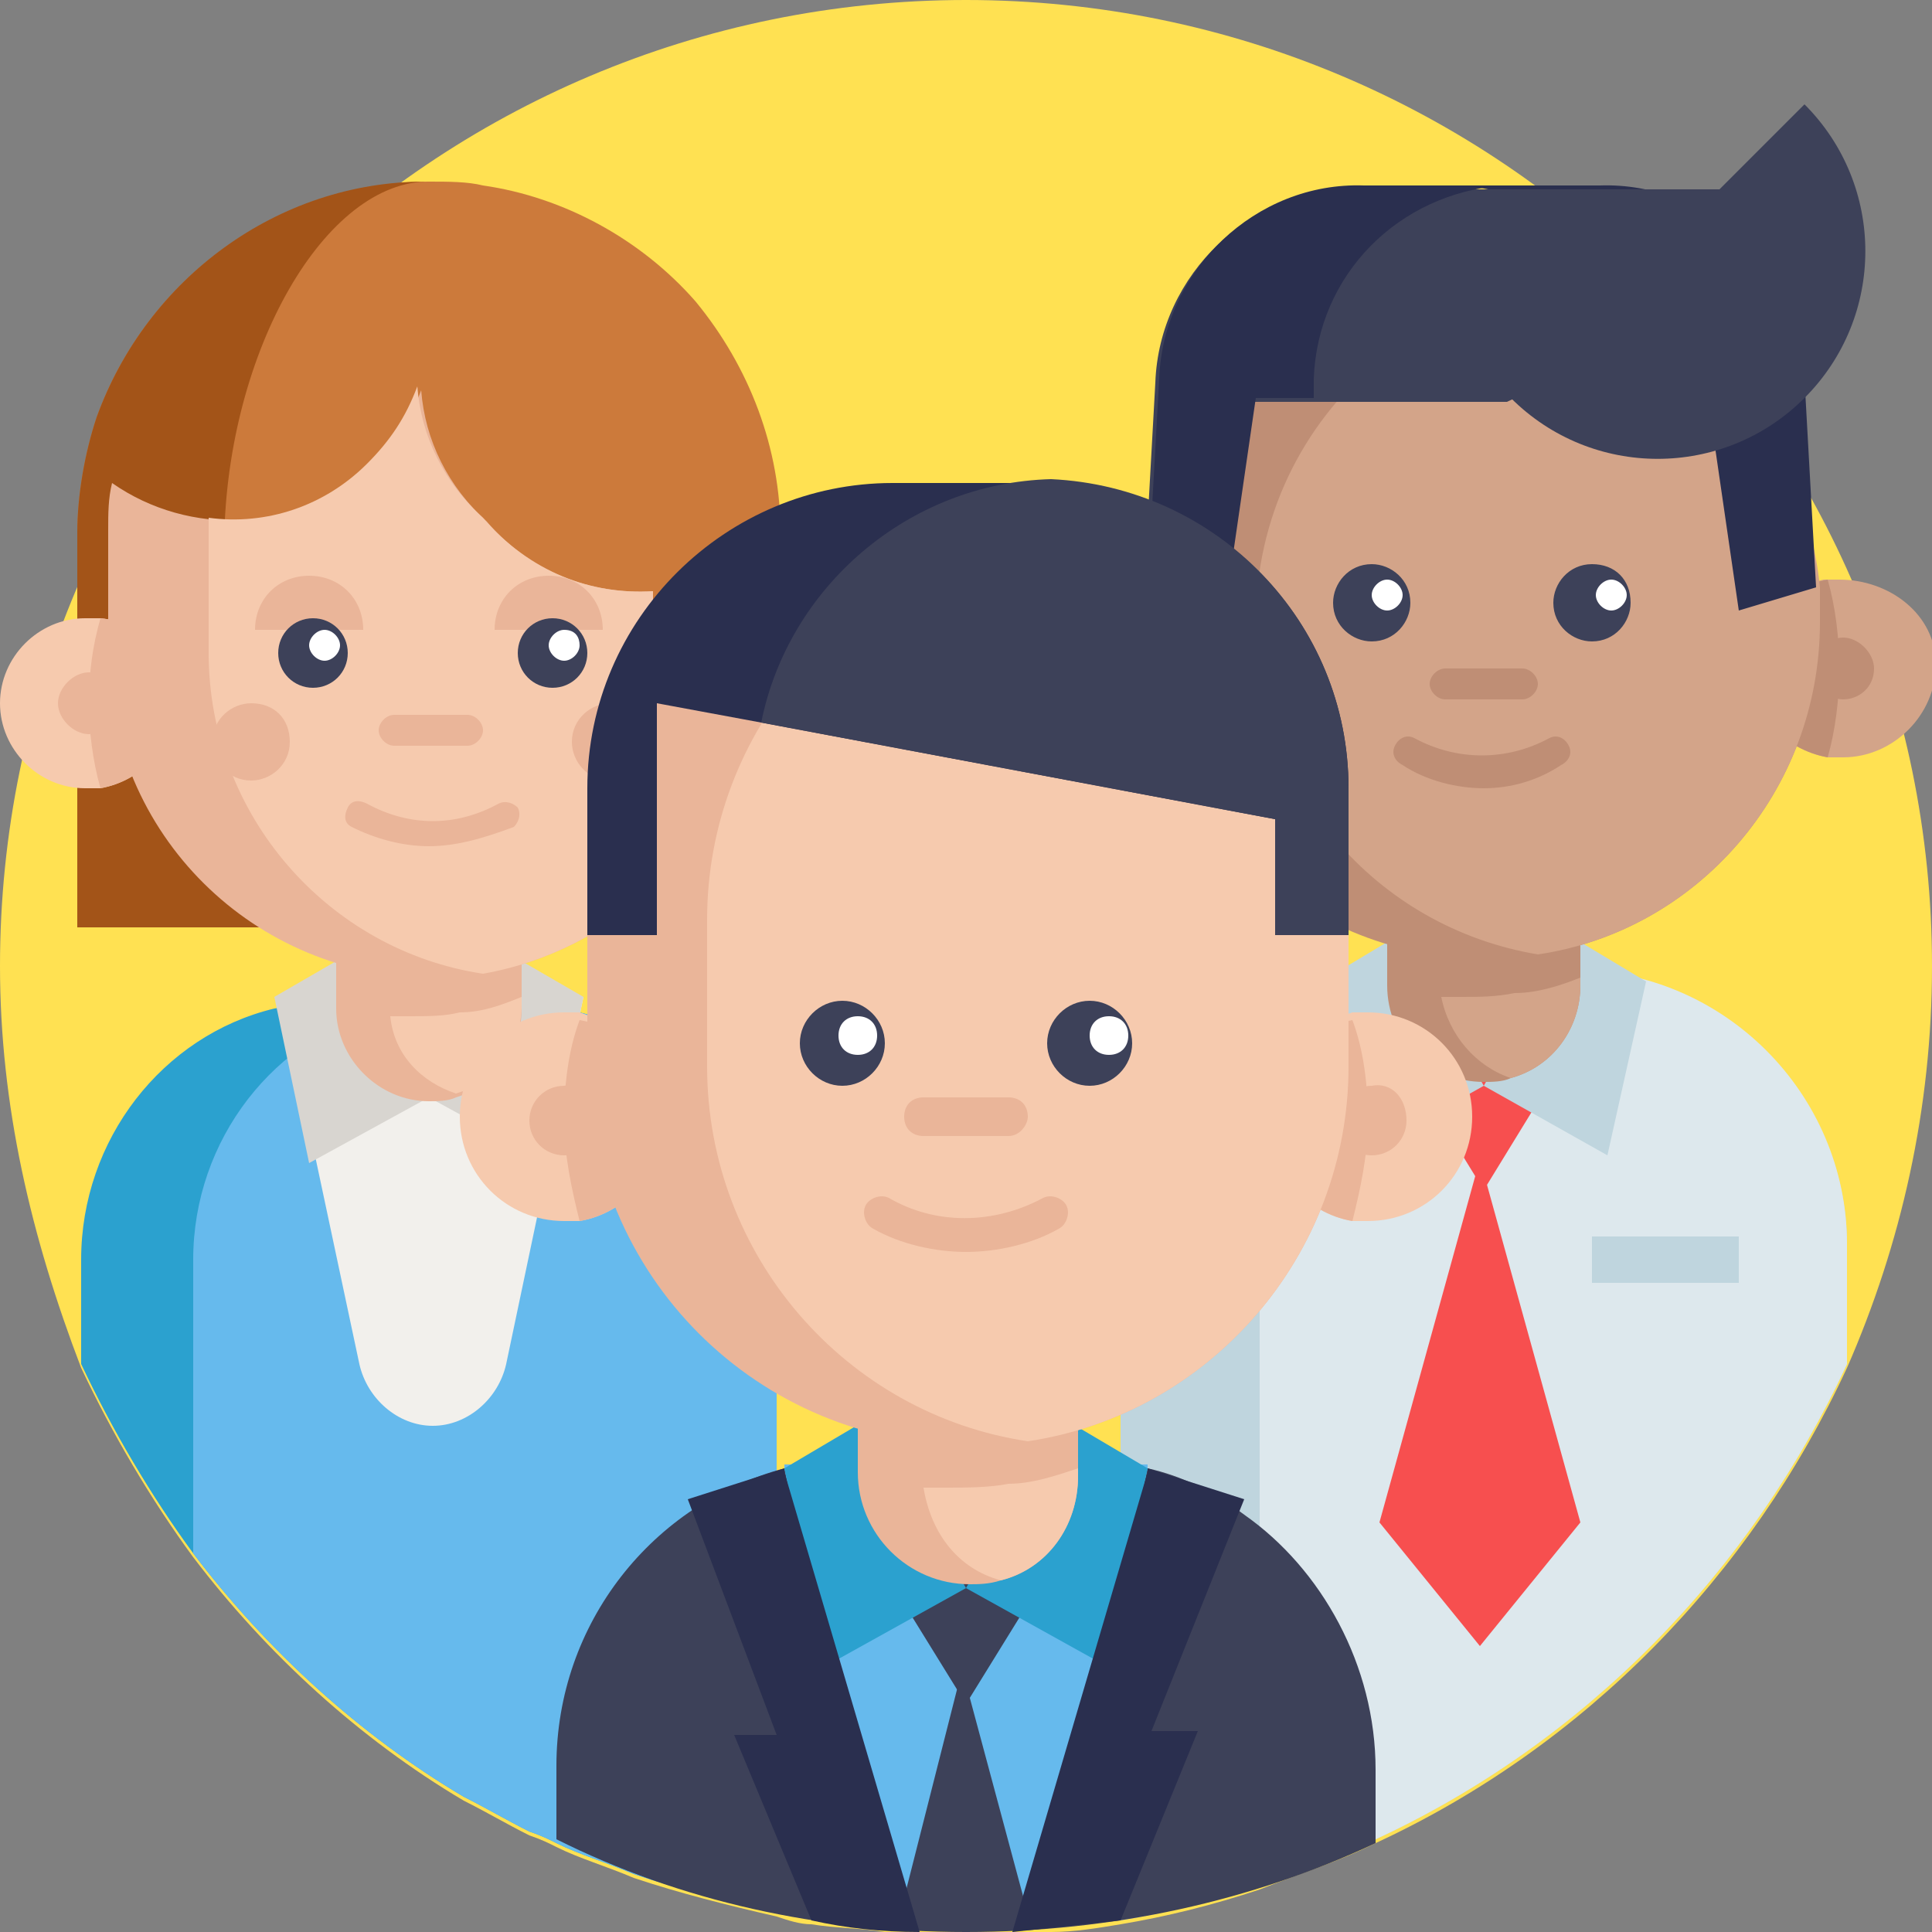 <?xml version="1.0" encoding="utf-8"?>
<!-- Generator: Adobe Illustrator 25.4.1, SVG Export Plug-In . SVG Version: 6.00 Build 0)  -->
<svg version="1.1" id="Layer_1" xmlns="http://www.w3.org/2000/svg" xmlns:xlink="http://www.w3.org/1999/xlink" x="0px" y="0px"
	 width="50px" height="50px" viewBox="0 0 50 50" style="enable-background:new 0 0 50 50;" xml:space="preserve">
<rect x="0" y="0" width="50" height="50" fill="#808080" stroke="none"/>
<style type="text/css">
	.st0{fill:#FFE152;}
	.st1{fill:#2BA1CF;}
	.st2{fill:#66BAED;}
	.st3{fill:#F2F0EC;}
	.st4{fill:#D8D5D0;}
	.st5{fill:#CC7A3B;}
	.st6{fill:#A35418;}
	.st7{fill:#EAB599;}
	.st8{fill:#F6CAAE;}
	.st9{fill:#3D4159;}
	.st10{fill:#FFFFFF;}
	.st11{fill:#BFD5DE;}
	.st12{fill:#DDE8ED;}
	.st13{fill:#D3A489;}
	.st14{fill:#F74F4F;}
	.st15{fill:#BF8E75;}
	.st16{fill:#2A2F4F;}
</style>
<g>
	<path class="st0" d="M50,25c0,3.7-0.8,7.2-2.2,10.4c-2.5,5.4-6.8,9.8-12.2,12.3c-1,0.5-2,0.8-3,1.2c-1.2,0.4-2.4,0.7-3.6,0.9
		c0,0,0,0,0,0c-0.6,0.1-1.2,0.2-1.8,0.2c-0.1,0-0.3,0-0.4,0c-0.2,0-0.4,0-0.6,0c-0.4,0-0.8,0-1.2,0c-0.4,0-0.8,0-1.2,0
		c-0.2,0-0.4,0-0.5,0c-0.1,0-0.3,0-0.4,0c-0.6-0.1-1.3-0.1-1.9-0.2c-0.3,0-0.6-0.1-0.9-0.2c-1.3-0.3-2.5-0.6-3.7-1
		c-0.7-0.3-1.4-0.5-2-0.8c-0.2-0.1-0.4-0.2-0.7-0.3c-0.6-0.3-1.1-0.6-1.7-0.9c-2.7-1.6-5.1-3.8-7-6.3c-1.1-1.5-2.1-3.2-2.9-4.9
		C0.8,32,0,28.6,0,25C0,11.2,11.2,0,25,0S50,11.2,50,25z"/>
	<path class="st1" d="M20.1,32.4v17.1c-1.3-0.3-2.5-0.6-3.7-1c-0.7-0.3-1.4-0.5-2-0.8c-0.2-0.1-0.4-0.2-0.7-0.3
		c-0.6-0.3-1.1-0.6-1.7-0.9c-2.7-1.6-5.1-3.8-7-6.3c-1.1-1.5-2.1-3.2-2.9-4.9v-2.7c0-3.1,2.1-5.8,5-6.5c0.1,0,0.2-0.1,0.3-0.1
		c0.3-0.1,0.6-0.1,0.9-0.1c0.2,0,0.4,0,0.6,0h4.4c0.5,0,1,0.1,1.4,0.2c0,0,0.1,0,0.1,0c0.1,0,0.2,0,0.2,0.1c0,0,0,0,0,0
		c0.8,0.2,1.5,0.5,2.1,1C19,28.1,20.1,30.1,20.1,32.4z"/>
	<path class="st2" d="M20.1,32.4v17.1c-1.3-0.3-2.5-0.6-3.7-1c-0.7-0.3-1.4-0.5-2-0.8c-0.2-0.1-0.4-0.2-0.7-0.3
		c-0.6-0.3-1.1-0.6-1.7-0.9c-2.7-1.6-5.1-3.8-7-6.3v-7.6c0-3.1,2.1-5.8,5-6.5c0.1,0,0.2-0.1,0.3-0.1c0.3-0.1,0.6-0.1,0.9-0.1
		c0.2,0,0.4,0,0.6,0h1.5c0.5,0,1,0.1,1.4,0.2c0,0,0.1,0,0.1,0c0.1,0,0.2,0,0.2,0.1c0,0,0,0,0,0c0.8,0.2,1.5,0.5,2.1,1
		C19,28.1,20.1,30.1,20.1,32.4z"/>
	<path class="st3" d="M15.1,25.8L15.1,25.8l-2,9.5c-0.2,0.9-1,1.6-1.9,1.6c0,0,0,0,0,0c0,0,0,0,0,0c-0.9,0-1.7-0.7-1.9-1.6l-2-9.4
		l0-0.1H15.1z"/>
	<path class="st4" d="M11.1,28.4l-3.1,1.7l-0.9-4.3L9,24.7"/>
	<path class="st4" d="M11.1,28.4l3.1,1.7l0.9-4.3l-1.9-1.1"/>
	<path class="st5" d="M2,24V13.8c0-1,0.2-2.1,0.5-3c1.3-3.6,4.7-6.1,8.6-6.1c0.5,0,1,0,1.4,0.1c2.1,0.3,4.1,1.4,5.5,3
		c1.4,1.7,2.2,3.8,2.2,6V24"/>
	<path class="st6" d="M5.8,14.2C5.8,17.8,7.9,22,9,24H2V13.8c0-1,0.2-2.1,0.5-3c1.3-3.6,4.7-6.1,8.5-6.1C8.3,4.8,5.8,9.3,5.8,14.2z"
		/>
	<path class="st7" d="M13.5,23.1v3c0,1.1-0.7,2-1.7,2.3c-0.2,0.1-0.5,0.1-0.7,0.1c-1.3,0-2.4-1.1-2.4-2.4v-3H13.5z"/>
	<path class="st8" d="M13.5,25.8V26c0,1.1-0.7,2-1.7,2.3c-0.9-0.3-1.6-1-1.7-2c0.2,0,0.3,0,0.5,0c0.5,0,0.9,0,1.3-0.1
		C12.5,26.2,13,26,13.5,25.8z"/>
	<path class="st8" d="M4.5,18.2c0,1.1-0.8,2-1.9,2.2c-0.1,0-0.2,0-0.4,0c-1.2,0-2.2-1-2.2-2.2c0-1.2,1-2.2,2.2-2.2
		c0.1,0,0.2,0,0.4,0C3.7,16.1,4.5,17.1,4.5,18.2z"/>
	<path class="st7" d="M4.5,18.2c0,1.1-0.8,2-1.9,2.2c-0.2-0.7-0.3-1.5-0.3-2.2c0-0.8,0.1-1.5,0.3-2.2C3.7,16.1,4.5,17.1,4.5,18.2z"
		/>
	<path class="st7" d="M3.1,18.2c0,0.4-0.4,0.8-0.8,0.8c-0.4,0-0.8-0.4-0.8-0.8c0-0.4,0.4-0.8,0.8-0.8C2.7,17.4,3.1,17.8,3.1,18.2z"
		/>
	<path class="st7" d="M16.9,15.3v7.7c-1.2,1.1-2.7,1.9-4.4,2.2c0,0,0,0,0,0c-0.4,0.1-0.9,0.1-1.3,0.1c-4.6,0-8.4-3.7-8.4-8.4v-3.2
		c0-0.4,0-0.8,0.1-1.2c2,1.4,4.8,1.3,6.7-0.4c0.6-0.6,1-1.2,1.3-2c0.1,1.3,0.7,2.5,1.7,3.4C13.7,14.8,15.3,15.4,16.9,15.3z"/>
	<path class="st8" d="M16.9,15.3v7.7c-1.2,1.1-2.7,1.9-4.4,2.2c0,0,0,0,0,0c-4-0.6-7.1-4.1-7.1-8.3v-3.2c0-0.1,0-0.2,0-0.3
		c1.5,0.2,3-0.3,4.1-1.4c0.6-0.6,1-1.2,1.3-2c0.1,1.3,0.7,2.5,1.7,3.4C13.7,14.8,15.3,15.4,16.9,15.3z"/>
	<path class="st7" d="M15.6,16.3c0-0.8-0.6-1.4-1.4-1.4s-1.4,0.6-1.4,1.4"/>
	<path class="st7" d="M9.4,16.3c0-0.8-0.6-1.4-1.4-1.4s-1.4,0.6-1.4,1.4"/>
	<path class="st9" d="M9,16.9c0,0.5-0.4,0.9-0.9,0.9s-0.9-0.4-0.9-0.9s0.4-0.9,0.9-0.9S9,16.4,9,16.9z"/>
	<path class="st9" d="M15.2,16.9c0,0.5-0.4,0.9-0.9,0.9s-0.9-0.4-0.9-0.9s0.4-0.9,0.9-0.9S15.2,16.4,15.2,16.9z"/>
	<path class="st7" d="M12.1,19.3h-1.9c-0.2,0-0.4-0.2-0.4-0.4s0.2-0.4,0.4-0.4h1.9c0.2,0,0.4,0.2,0.4,0.4S12.3,19.3,12.1,19.3z"/>
	<path class="st7" d="M11.1,21.9c-0.7,0-1.4-0.2-2-0.5c-0.2-0.1-0.2-0.3-0.1-0.5c0.1-0.2,0.3-0.2,0.5-0.1c1.1,0.6,2.3,0.6,3.4,0
		c0.2-0.1,0.4,0,0.5,0.1c0.1,0.2,0,0.4-0.1,0.5C12.5,21.7,11.8,21.9,11.1,21.9z"/>
	<path class="st10" d="M8.8,16.7c0,0.2-0.2,0.4-0.4,0.4c-0.2,0-0.4-0.2-0.4-0.4s0.2-0.4,0.4-0.4C8.6,16.3,8.8,16.5,8.8,16.7z"/>
	<path class="st10" d="M15,16.7c0,0.2-0.2,0.4-0.4,0.4c-0.2,0-0.4-0.2-0.4-0.4s0.2-0.4,0.4-0.4C14.9,16.3,15,16.5,15,16.7z"/>
	<path class="st7" d="M16.8,19.2c0,0.6-0.5,1-1,1c-0.6,0-1-0.5-1-1c0-0.6,0.5-1,1-1C16.4,18.2,16.8,18.6,16.8,19.2z"/>
	<path class="st7" d="M7.5,19.2c0,0.6-0.5,1-1,1c-0.6,0-1-0.5-1-1c0-0.6,0.5-1,1-1C7.1,18.2,7.5,18.6,7.5,19.2z"/>
	<path class="st11" d="M47.8,32.2v3.1c-2.5,5.4-6.8,9.8-12.2,12.3c-1,0.5-2,0.8-3,1.2c-1.2,0.4-2.4,0.7-3.6,0.9c0,0,0,0,0,0V32.2
		c0-3.7,2.9-6.8,6.5-7.1c0.2,0,0.4,0,0.6,0h4.6c0.5,0,1.1,0.1,1.6,0.2C45.4,26,47.8,28.9,47.8,32.2z"/>
	<path class="st12" d="M47.8,32.2v3.1c-2.5,5.4-6.8,9.8-12.2,12.3c-1,0.5-2,0.8-3,1.2V32.2c0-3.9,3.2-7.1,7.1-7.1h1
		C44.6,25.1,47.8,28.3,47.8,32.2z"/>
	<path class="st13" d="M31.4,17.3c0,1.2-0.9,2.1-2,2.3c-0.1,0-0.2,0-0.4,0c-1.3,0-2.4-1.1-2.4-2.4s1.1-2.4,2.4-2.4
		c0.1,0,0.3,0,0.4,0C30.6,15.2,31.4,16.2,31.4,17.3z"/>
	<path class="st14" d="M40.3,27.7l-1.9,3.1l-1.9-3.1"/>
	<path class="st14" d="M40.9,39.4l-2.6,3.2l-2.6-3.2l2.6-9.4L40.9,39.4z"/>
	<path class="st15" d="M31.4,17.3c0,1.2-0.9,2.1-2,2.3c-0.2-0.7-0.3-1.5-0.3-2.3c0-0.8,0.1-1.6,0.3-2.3
		C30.6,15.2,31.4,16.2,31.4,17.3z"/>
	<path class="st15" d="M29.9,17.3c0,0.5-0.4,0.8-0.8,0.8s-0.8-0.4-0.8-0.8s0.4-0.8,0.8-0.8S29.9,16.9,29.9,17.3z"/>
	<path class="st11" d="M38.4,28.1l-3.2,1.8l-1-4.5l2-1.2"/>
	<path class="st11" d="M38.4,28.1l3.2,1.8l1-4.5l-2-1.2"/>
	<path class="st13" d="M45.3,17.3c0,1.2,0.9,2.1,2,2.3c0.1,0,0.2,0,0.4,0c1.3,0,2.4-1.1,2.4-2.4S48.9,15,47.6,15c-0.1,0-0.3,0-0.4,0
		C46.2,15.2,45.3,16.2,45.3,17.3z"/>
	<g>
		<path class="st15" d="M45.3,17.3c0,1.2,0.9,2.1,2,2.3c0.2-0.7,0.3-1.5,0.3-2.3c0-0.8-0.1-1.6-0.3-2.3
			C46.2,15.2,45.3,16.2,45.3,17.3z"/>
		<path class="st15" d="M48.5,17.3c0,0.5-0.4,0.8-0.8,0.8s-0.8-0.4-0.8-0.8s0.4-0.8,0.8-0.8S48.5,16.9,48.5,17.3z"/>
		<path class="st15" d="M47.1,16.1c0,4.4-3.2,8-7.3,8.6c-0.5,0.1-0.9,0.1-1.4,0.1c-4.8,0-8.8-3.9-8.8-8.8c0-2.3,0.8-5.7,2.2-7.3
			c1.6-1.7,4-1.5,6.5-1.5c0.5,0,0.9,0,1.4,0.1C43.9,8.1,47.1,11.7,47.1,16.1z"/>
		<path class="st15" d="M40.9,22.4v3.1c0,1.1-0.7,2.1-1.8,2.4c-0.2,0.1-0.5,0.1-0.7,0.1c-1.4,0-2.5-1.1-2.5-2.5v-3.1H40.9z"/>
	</g>
	<path class="st13" d="M40.9,25.3v0.2c0,1.1-0.7,2.1-1.8,2.4c-0.9-0.3-1.6-1.1-1.8-2.1c0.2,0,0.3,0,0.5,0c0.5,0,0.9,0,1.4-0.1
		C39.8,25.7,40.4,25.5,40.9,25.3z"/>
	<path class="st13" d="M47.1,16.1c0,4.4-3.2,8-7.3,8.6c-4.2-0.7-7.3-4.3-7.3-8.6c0-2.7,1.2-5.1,3.1-6.7c1.2-1,2.6-1.7,4.2-2
		c3.9,0.6,6.9,3.8,7.3,7.8C47.1,15.5,47.1,15.8,47.1,16.1z"/>
	<path class="st15" d="M38.4,20.4c-0.7,0-1.5-0.2-2.1-0.6c-0.2-0.1-0.3-0.3-0.2-0.5c0.1-0.2,0.3-0.3,0.5-0.2c1.1,0.6,2.4,0.6,3.5,0
		c0.2-0.1,0.4,0,0.5,0.2c0.1,0.2,0,0.4-0.2,0.5C39.8,20.2,39.1,20.4,38.4,20.4z"/>
	<path class="st9" d="M36.5,15.6c0,0.5-0.4,1-1,1c-0.5,0-1-0.4-1-1c0-0.5,0.4-1,1-1C36,14.6,36.5,15,36.5,15.6z"/>
	<path class="st9" d="M42.2,15.6c0,0.5-0.4,1-1,1c-0.5,0-1-0.4-1-1c0-0.5,0.4-1,1-1C41.8,14.6,42.2,15,42.2,15.6z"/>
	<path class="st10" d="M36.3,15.4c0,0.2-0.2,0.4-0.4,0.4s-0.4-0.2-0.4-0.4c0-0.2,0.2-0.4,0.4-0.4S36.3,15.2,36.3,15.4z"/>
	<path class="st10" d="M42.1,15.4c0,0.2-0.2,0.4-0.4,0.4s-0.4-0.2-0.4-0.4c0-0.2,0.2-0.4,0.4-0.4S42.1,15.2,42.1,15.4z"/>
	<path class="st15" d="M39.4,18.1h-2c-0.2,0-0.4-0.2-0.4-0.4s0.2-0.4,0.4-0.4h2c0.2,0,0.4,0.2,0.4,0.4
		C39.8,17.9,39.6,18.1,39.4,18.1z"/>
	<path class="st11" d="M41.2,32h3.8v1.2h-3.8V32z"/>
	<path class="st16" d="M37.8,4.8c2.7,0.2,4.8,2.3,4.9,5l0,0.5h1.5l0.8,5.5l2-0.6l-0.3-5.4c-0.1-2.8-2.5-5.1-5.3-5L37.8,4.8z"/>
	<path class="st9" d="M46.7,2.7c2.1,2.1,2.1,5.5,0,7.6s-5.5,2.1-7.6,0L46.7,2.7z"/>
	<path class="st9" d="M39,10.4h-6.6l-0.8,5.5l-2-0.6l0.3-5.4c0.1-2.8,2.5-5.1,5.3-5l9.6,0L46,7.1"/>
	<path class="st16" d="M38.9,4.8c-2.7,0.2-4.8,2.3-4.9,5l0,0.5h-1.5l-0.8,5.5l-2-0.6l0.3-5.4c0.1-2.8,2.5-5.1,5.3-5L38.9,4.8z"/>
	<path class="st9" d="M35.6,45.8v1.9C32.4,49.2,28.8,50,25,50s-7.4-0.8-10.6-2.4v-1.9c0-3.7,2.5-6.8,5.9-7.7c0.1,0,0.3-0.1,0.4-0.1
		c0.3-0.1,0.7-0.1,1-0.2c0.2,0,0.4,0,0.7,0h5.2c0.6,0,1.1,0.1,1.7,0.2c0,0,0.1,0,0.1,0c0.1,0,0.2,0,0.3,0.1c0,0,0,0,0,0
		c0.9,0.2,1.7,0.6,2.5,1.2C34.2,40.6,35.6,43.1,35.6,45.8z"/>
	<path class="st2" d="M29.7,38L29.7,38l-2.6,11.9c-0.1,0-0.3,0-0.4,0c-0.2,0-0.4,0-0.6,0c-0.4,0-0.8,0-1.2,0c-0.4,0-0.8,0-1.2,0
		c-0.2,0-0.4,0-0.5,0c-0.1,0-0.3,0-0.4,0l-2.5-11.9l0-0.1H29.7z"/>
	<path class="st9" d="M27.1,40.7L25,44.1l-2.1-3.4"/>
	<path class="st9" d="M26.7,49.9c-0.2,0-0.4,0-0.6,0c-0.4,0-0.8,0-1.2,0c-0.4,0-0.8,0-1.2,0c-0.2,0-0.4,0-0.5,0l1.7-6.7L26.7,49.9z"
		/>
	<path class="st1" d="M25,41.1l-3.6,2L20.3,38l2.2-1.3"/>
	<path class="st1" d="M25,41.1l3.6,2l1.1-5.1l-2.2-1.3"/>
	<path class="st16" d="M29.8,44.8H31l-2,4.9c-0.9,0.1-1.9,0.2-2.8,0.3l3.5-11.9l0-0.1l2.5,0.8L29.8,44.8z"/>
	<path class="st16" d="M23.8,50c-1,0-1.9-0.1-2.8-0.3l-2-4.8h1.1l-2.3-6.1l2.5-0.8l0,0.1L23.8,50z"/>
	<path class="st7" d="M27.9,34.7v3.5c0,1.3-0.8,2.4-2,2.7c-0.3,0.1-0.6,0.1-0.8,0.1c-1.6,0-2.9-1.3-2.9-2.9v-3.5H27.9z"/>
	<path class="st8" d="M27.9,38v0.2c0,1.3-0.8,2.4-2,2.7c-1.1-0.3-1.8-1.2-2-2.4c0.2,0,0.4,0,0.6,0c0.5,0,1.1,0,1.6-0.1
		C26.7,38.4,27.3,38.2,27.9,38z"/>
	<path class="st8" d="M17.2,29c0,1.3-1,2.4-2.2,2.6c-0.1,0-0.3,0-0.4,0c-1.5,0-2.7-1.2-2.7-2.7s1.2-2.7,2.7-2.7c0.1,0,0.3,0,0.4,0
		C16.2,26.6,17.2,27.6,17.2,29z"/>
	<path class="st7" d="M17.2,29c0,1.3-1,2.4-2.2,2.6c-0.2-0.8-0.4-1.7-0.4-2.6c0-0.9,0.1-1.8,0.4-2.6C16.2,26.6,17.2,27.6,17.2,29z"
		/>
	<path class="st7" d="M15.5,29c0,0.5-0.4,0.9-0.9,0.9c-0.5,0-0.9-0.4-0.9-0.9c0-0.5,0.4-0.9,0.9-0.9C15,28,15.5,28.4,15.5,29z"/>
	<path class="st8" d="M32.8,29c0,1.3,1,2.4,2.2,2.6c0.1,0,0.3,0,0.4,0c1.5,0,2.7-1.2,2.7-2.7s-1.2-2.7-2.7-2.7c-0.1,0-0.3,0-0.4,0
		C33.8,26.6,32.8,27.6,32.8,29z"/>
	<path class="st7" d="M32.8,29c0,1.3,1,2.4,2.2,2.6c0.2-0.8,0.4-1.7,0.4-2.6c0-0.9-0.1-1.8-0.4-2.6C33.8,26.6,32.8,27.6,32.8,29z"/>
	<path class="st7" d="M34.9,23.8v3.8c0,4.9-3.6,9-8.3,9.7c0,0,0,0,0,0c-0.5,0.1-1,0.1-1.5,0.1c-5.5,0-9.9-4.4-9.9-9.9v-3.8
		c0-1.1,0.2-2.3,0.6-3.3c1.3-3.8,5-6.6,9.3-6.6h0c0.5,0,1,0,1.5,0.1C31.3,14.8,34.9,18.9,34.9,23.8z"/>
	<path class="st7" d="M36.4,29c0,0.5-0.4,0.9-0.9,0.9c-0.5,0-0.9-0.4-0.9-0.9c0-0.5,0.4-0.9,0.9-0.9C36,28,36.4,28.4,36.4,29z"/>
	<path class="st8" d="M34.9,23.8v3.8c0,4.9-3.6,9-8.3,9.7c0,0,0,0,0,0c-4.7-0.7-8.3-4.8-8.3-9.7v-3.8c0-4.9,3.6-9,8.3-9.7
		C31.3,14.8,34.9,18.9,34.9,23.8z"/>
	<path class="st9" d="M22.9,27c0,0.6-0.5,1.1-1.1,1.1c-0.6,0-1.1-0.5-1.1-1.1c0-0.6,0.5-1.1,1.1-1.1C22.4,25.9,22.9,26.4,22.9,27z"
		/>
	<path class="st9" d="M29.3,27c0,0.6-0.5,1.1-1.1,1.1s-1.1-0.5-1.1-1.1c0-0.6,0.5-1.1,1.1-1.1S29.3,26.4,29.3,27z"/>
	<path class="st10" d="M22.7,26.8c0,0.3-0.2,0.5-0.5,0.5c-0.3,0-0.5-0.2-0.5-0.5c0-0.3,0.2-0.5,0.5-0.5
		C22.5,26.3,22.7,26.5,22.7,26.8z"/>
	<path class="st10" d="M29.2,26.8c0,0.3-0.2,0.5-0.5,0.5c-0.3,0-0.5-0.2-0.5-0.5c0-0.3,0.2-0.5,0.5-0.5C29,26.3,29.2,26.5,29.2,26.8
		z"/>
	<path class="st7" d="M26.1,29.4h-2.2c-0.3,0-0.5-0.2-0.5-0.5c0-0.3,0.2-0.5,0.5-0.5h2.2c0.3,0,0.5,0.2,0.5,0.5
		C26.6,29.1,26.4,29.4,26.1,29.4z"/>
	<path class="st7" d="M25,32.4c-0.8,0-1.7-0.2-2.4-0.6c-0.2-0.1-0.3-0.4-0.2-0.6c0.1-0.2,0.4-0.3,0.6-0.2c1.2,0.7,2.7,0.7,4,0
		c0.2-0.1,0.5,0,0.6,0.2c0.1,0.2,0,0.5-0.2,0.6C26.7,32.2,25.8,32.4,25,32.4z"/>
	<path class="st16" d="M34.9,20.4v3.8H33v-3l-13.3-2.5L17,18.2v6h-1.8v-3.8c0-4.4,3.6-7.9,7.9-7.9h3.8c0.1,0,0.2,0,0.3,0
		C31.5,12.6,34.9,16.1,34.9,20.4z"/>
	<path class="st9" d="M34.9,20.4v3.8H33v-3l-13.3-2.5c0.7-3.5,3.8-6.2,7.5-6.3C31.5,12.6,34.9,16.1,34.9,20.4z"/>
</g>
</svg>
